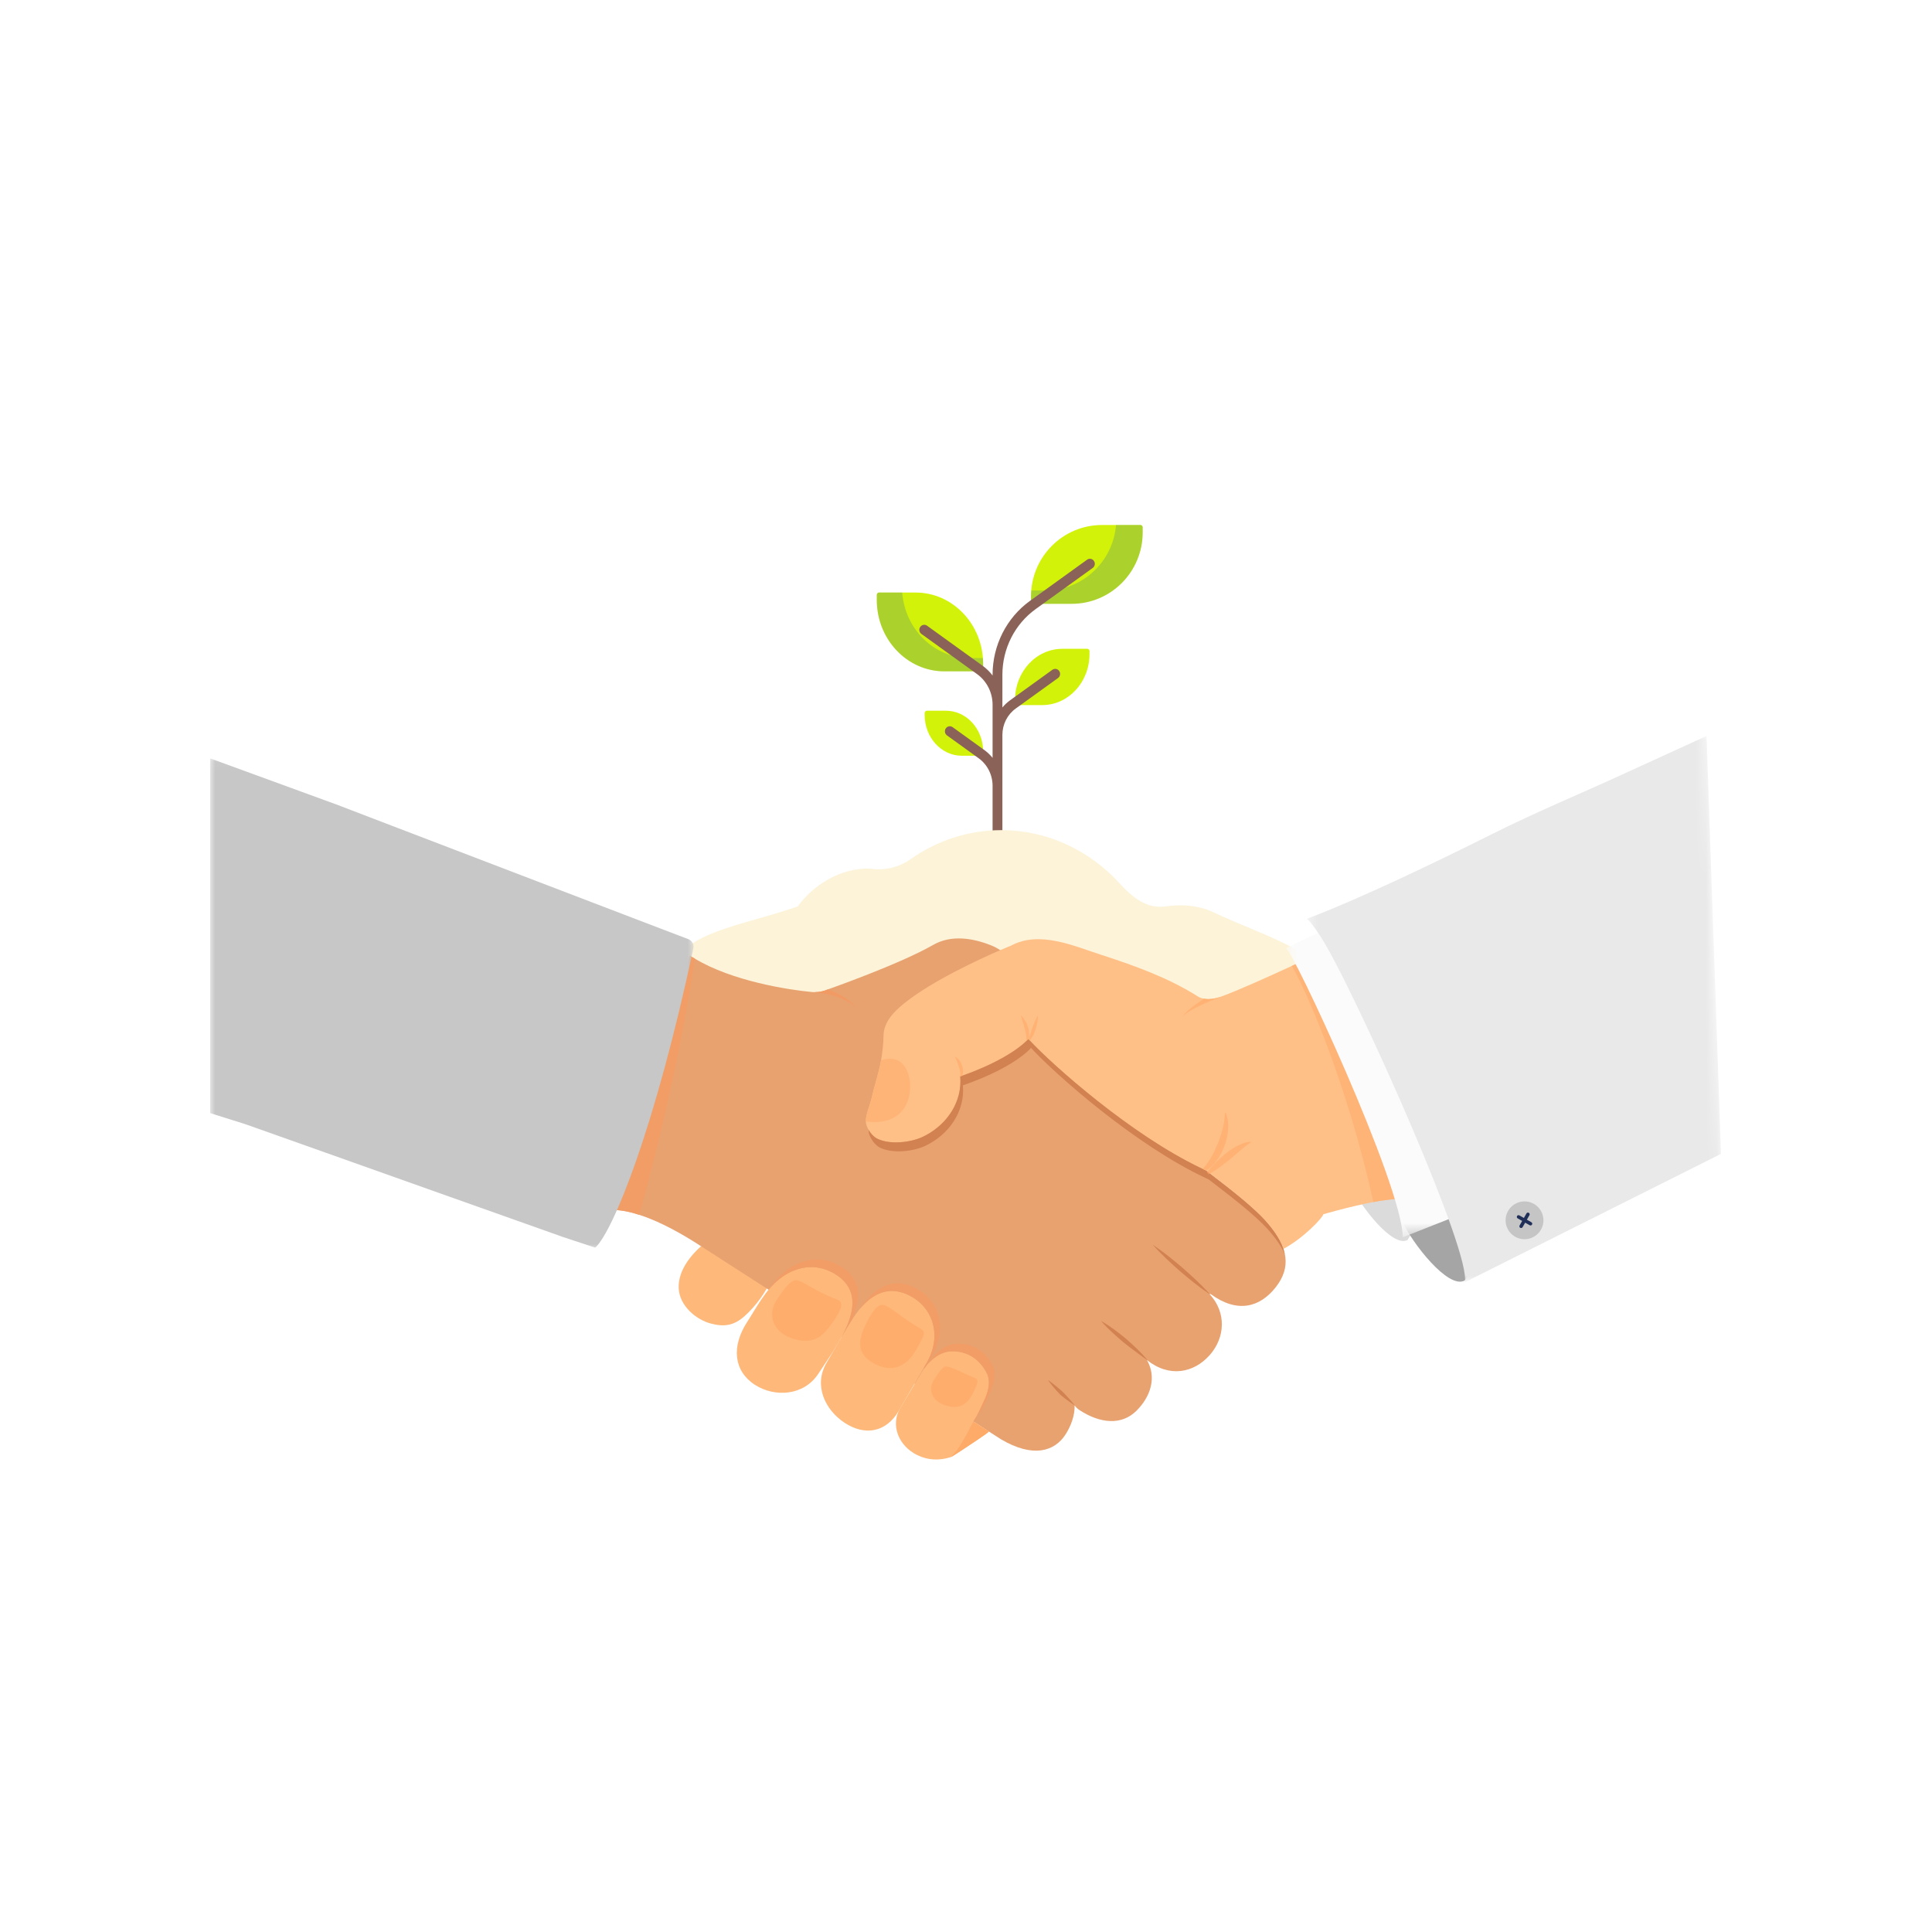 <svg width="184" height="184" viewBox="0 0 184 184" fill="none" xmlns="http://www.w3.org/2000/svg">
<rect width="184" height="184" fill="white"/>
<path d="M102.069 57.504H98.191V56.798C98.191 53.044 101.217 50 104.949 50H108.616C108.732 50 108.826 50.095 108.826 50.211V50.706C108.826 54.46 105.801 57.504 102.069 57.504Z" fill="#D2F309"/>
<path d="M89.94 63.936H93.633V63.23C93.633 59.476 90.752 56.432 87.197 56.432H83.712C83.597 56.432 83.504 56.53 83.504 56.651V57.138C83.504 60.892 86.386 63.936 89.94 63.936Z" fill="#D2F309"/>
<path d="M108.616 50H106.285C106.001 53.492 103.094 56.237 99.55 56.237H98.214C98.199 56.422 98.191 56.609 98.191 56.798V57.504H102.069C105.801 57.504 108.826 54.46 108.826 50.706V50.211C108.827 50.095 108.732 50 108.616 50V50Z" fill="#51827F" fill-opacity="0.3"/>
<path d="M83.705 56.432H85.925C86.195 59.924 88.964 62.669 92.34 62.669H93.612C93.626 62.854 93.633 63.041 93.633 63.23V63.936H89.941C86.386 63.936 83.505 60.892 83.505 57.138V56.643C83.505 56.527 83.594 56.432 83.705 56.432V56.432Z" fill="#51827F" fill-opacity="0.3"/>
<path d="M99.257 67.152H96.672V66.648C96.672 63.966 98.689 61.792 101.177 61.792H103.559C103.671 61.792 103.762 61.89 103.762 62.011V62.296C103.762 64.978 101.745 67.152 99.257 67.152Z" fill="#D2F309"/>
<path d="M91.602 71.976H93.633V71.573C93.633 69.427 92.048 67.688 90.094 67.688H88.269C88.155 67.688 88.062 67.79 88.062 67.915V68.092C88.062 70.237 89.647 71.976 91.602 71.976Z" fill="#D2F309"/>
<path d="M104.183 53.421C104.035 53.203 103.744 53.151 103.533 53.303L98.088 57.229C95.861 58.835 94.532 61.464 94.532 64.26V64.333C94.266 63.983 93.95 63.672 93.589 63.411L88.291 59.591C88.08 59.439 87.789 59.491 87.64 59.709C87.492 59.926 87.543 60.225 87.755 60.377L93.052 64.198C93.979 64.866 94.532 65.959 94.532 67.122V72.178C94.304 71.895 94.038 71.642 93.739 71.426L90.727 69.254C90.516 69.102 90.224 69.154 90.076 69.371C89.928 69.589 89.979 69.888 90.19 70.04L93.202 72.212C94.035 72.813 94.532 73.795 94.532 74.841V80.072C94.532 80.337 94.741 80.552 94.999 80.552C95.257 80.552 95.466 80.337 95.466 80.072V69.987C95.466 68.99 95.94 68.053 96.733 67.481L100.763 64.575C100.974 64.423 101.025 64.123 100.877 63.906C100.729 63.689 100.438 63.637 100.227 63.789L96.197 66.695C95.923 66.892 95.678 67.123 95.466 67.379V64.26C95.466 61.776 96.647 59.442 98.625 58.015L104.069 54.09C104.28 53.937 104.331 53.638 104.183 53.421Z" fill="#8A6257"/>
<path d="M115.526 86.865C114.848 86.544 113.373 85.99 110.951 86.327C109.235 86.566 107.862 85.485 106.657 84.159C103.797 81.015 99.796 79.061 95.368 79.061C92.171 79.061 89.196 80.08 86.713 81.83C85.608 82.608 84.287 82.918 82.975 82.736C80.006 82.56 77.315 84.443 75.97 86.327C69.225 88.682 62.962 88.721 62.785 95.869C62.534 106.018 131.415 100.54 128.173 94.938C125.498 90.314 120.638 89.287 115.526 86.865Z" fill="#FCF3D9"/>
<path d="M134.051 118.092C132.635 118.86 129.577 114.869 128.772 113.104L133.715 112.498L135.276 116.119L134.051 118.092Z" fill="#DBDBDB"/>
<path d="M139.497 121.956C137.905 122.819 134.462 118.326 133.555 116.34L139.118 115.657L140.877 119.733L139.497 121.956Z" fill="#A5A5A5"/>
<path d="M73.305 122.143C72.936 123.019 72.019 124.355 70.926 125.332C69.929 126.226 69.016 126.398 67.722 126.059C66.254 125.679 64.724 124.336 64.642 122.725C64.565 121.361 65.355 119.958 66.759 118.698C69.74 118.156 74.673 118.89 73.305 122.143Z" fill="#FEB87A"/>
<path d="M121.497 122.597C119.981 124.519 117.843 125.094 115.316 123.254L115.198 123.219V123.226L115.212 123.26C115.219 123.27 115.221 123.27 115.222 123.269C115.223 123.268 115.222 123.267 115.226 123.282C116.798 124.997 116.694 127.356 115.233 129.031C113.71 130.767 111.363 131.231 109.226 129.521C110.194 131.188 109.572 133.035 108.222 134.371C106.83 135.747 104.795 135.609 102.767 134.267C102.615 134.163 102.47 134.018 102.345 133.852C102.366 134.814 101.999 135.795 101.494 136.592C100.448 138.245 98.372 138.874 95.32 137.068L66.165 118.301C63.943 116.91 62.2 116.122 60.884 115.699C59.756 115.326 58.939 115.229 58.406 115.244L65.681 90.996C65.841 91.107 66.007 91.212 66.18 91.301C69.724 93.431 75.018 94.262 77.296 94.476C77.386 94.489 77.482 94.489 77.565 94.489H77.6C78.022 94.489 78.438 94.407 78.832 94.234L78.866 94.22C78.866 94.22 85.644 91.847 88.882 89.987C90.571 89.019 92.612 89.322 94.392 90.035C95.887 90.636 96.317 91.585 97.313 92.733C99.064 94.739 100.899 96.682 102.692 98.655C106.504 102.819 109.433 106.845 113.703 110.545C115.185 111.832 118.921 114.385 120.722 116.489C122.743 118.847 122.957 120.729 121.497 122.597Z" fill="#E8A270"/>
<path d="M115.212 123.26C114.211 122.59 113.297 121.847 112.391 121.073C111.477 120.267 110.588 119.445 109.77 118.537C110.787 119.215 111.732 119.983 112.654 120.772C113.535 121.546 114.401 122.344 115.196 123.213V123.221L115.212 123.26Z" fill="#D18250"/>
<path d="M109.34 129.596C109.34 129.596 107.63 128.365 106.963 127.813C106.23 127.17 105.494 126.564 104.865 125.804C105.738 126.301 106.51 126.9 107.263 127.524C107.995 128.167 108.71 128.827 109.34 129.596Z" fill="#D18250"/>
<path d="M102.349 133.848C102.349 133.848 101.407 133.21 100.977 132.825C100.565 132.414 99.88 131.582 99.828 131.455C99.9 131.455 100.769 132.159 101.198 132.545C101.607 132.957 102.29 133.707 102.349 133.848Z" fill="#D18250"/>
<path d="M81.6 96.012C80.991 95.445 80.244 95.099 79.468 94.863C78.859 94.683 78.223 94.566 77.6 94.489C78.022 94.489 78.437 94.407 78.832 94.234C79.095 94.323 79.344 94.428 79.594 94.538C80.354 94.899 81.081 95.368 81.6 96.012Z" fill="#F29A63"/>
<path d="M134.339 114.052L134.314 114.054C133.776 114.086 132 114.271 131.395 114.371C131.198 114.404 130.999 114.442 130.799 114.481C128.491 114.918 126.031 115.644 126.031 115.644C125.94 116.012 124.148 117.914 122.229 118.944C121.974 118.176 121.476 117.367 120.721 116.489C119.296 114.822 116.652 112.87 114.879 111.494L114.873 111.488H114.865C114.749 111.431 114.645 111.383 114.526 111.321C107.765 108.138 100.275 101.456 98.073 99.096C98.032 99.048 97.99 99.001 97.948 98.959L97.935 98.945C97.935 98.945 97.88 99.007 97.763 99.132C97.257 99.63 95.581 101.049 91.651 102.446C91.588 102.466 91.52 102.494 91.448 102.514C91.672 105.011 90.092 107.232 87.864 108.278C86.736 108.809 84.687 109.065 83.47 108.403C83.074 108.18 82.625 107.585 82.5 107.08C82.479 106.99 82.465 106.9 82.465 106.81V106.804C82.444 106.181 82.771 105.51 82.964 104.756C82.978 104.707 82.991 104.652 83.006 104.604C83.199 103.711 83.601 102.452 83.822 101.443C83.85 101.283 83.884 101.131 83.913 100.98C84.043 100.197 84.134 99.415 84.148 98.627C84.168 97.347 85.11 96.366 86.107 95.563C88.757 93.425 93.242 91.369 95.257 90.492H95.263C95.9 90.214 96.294 90.055 96.301 90.055C98.995 88.603 102.282 90.097 104.919 90.948C108.063 91.966 111.267 93.12 114.07 94.892C114.256 95.009 114.457 95.085 114.672 95.112C115.17 95.209 115.724 95.106 116.215 94.94L116.278 94.919C117.724 94.413 121.137 92.871 123.033 91.992C123.843 91.619 124.376 91.369 124.376 91.369C142.913 96.689 134.339 114.052 134.339 114.052Z" fill="#FFC087"/>
<path d="M122.375 119.512L122.366 119.475C122.369 119.482 122.372 119.49 122.375 119.497V119.512Z" fill="#F29D66"/>
<path d="M121.805 117.999C121.804 117.997 121.802 117.994 121.8 117.992C121.801 117.992 121.801 117.992 121.801 117.992C121.802 117.994 121.804 117.997 121.805 117.999ZM121.683 117.793C121.428 117.372 121.108 116.94 120.722 116.489C120.748 116.52 120.775 116.552 120.803 116.583C121.14 116.983 121.422 117.369 121.655 117.744C121.664 117.76 121.674 117.777 121.683 117.793ZM120.466 116.199C120.369 116.097 120.27 115.992 120.169 115.887C120.199 115.919 120.229 115.949 120.259 115.981C120.288 116.01 120.317 116.039 120.345 116.069C120.386 116.113 120.425 116.156 120.466 116.199ZM120.056 115.774C119.938 115.655 119.816 115.537 119.69 115.417C119.7 115.426 119.709 115.434 119.718 115.443C119.824 115.544 119.927 115.644 120.027 115.743C120.037 115.754 120.047 115.764 120.056 115.774ZM119.48 115.221C119.231 114.992 118.971 114.759 118.703 114.53C118.762 114.58 118.823 114.632 118.882 114.684C119.079 114.855 119.27 115.027 119.457 115.197C119.465 115.206 119.472 115.213 119.48 115.221ZM118.486 114.345C117.397 113.425 116.21 112.522 115.226 111.763C115.227 111.763 115.227 111.763 115.228 111.763C115.51 111.98 115.809 112.21 116.118 112.449C116.191 112.506 116.266 112.563 116.34 112.622C116.387 112.657 116.435 112.694 116.482 112.731C117.103 113.214 117.748 113.726 118.368 114.245C118.407 114.279 118.447 114.312 118.486 114.345ZM114.992 111.583C114.951 111.55 114.909 111.519 114.868 111.488H114.873L114.879 111.494C114.891 111.502 114.901 111.51 114.911 111.518C114.939 111.539 114.966 111.56 114.993 111.581C114.993 111.582 114.993 111.582 114.992 111.583Z" fill="#FDEADD"/>
<path d="M122.366 119.475C122.088 118.804 121.628 118.098 120.977 117.339C119.552 115.672 116.907 113.722 115.136 112.345L115.129 112.338H115.122C115.004 112.283 114.899 112.234 114.783 112.172C108.02 108.99 100.531 102.307 98.33 99.948C98.288 99.899 98.247 99.851 98.205 99.809L98.192 99.796C98.192 99.796 98.136 99.857 98.019 99.982C97.514 100.481 95.838 101.9 91.906 103.296C91.845 103.316 91.775 103.344 91.705 103.365C91.927 105.863 90.349 108.083 88.121 109.128C87.47 109.434 86.513 109.65 85.588 109.65C84.905 109.65 84.241 109.533 83.725 109.252C83.33 109.031 82.88 108.436 82.757 107.93C82.736 107.841 82.721 107.751 82.721 107.661V107.655L82.727 107.612C82.903 107.909 83.144 108.183 83.376 108.344C83.386 108.351 83.397 108.359 83.408 108.365C83.428 108.378 83.449 108.39 83.469 108.403C83.985 108.682 84.65 108.799 85.332 108.799C86.258 108.799 87.214 108.584 87.863 108.278C87.977 108.224 88.089 108.168 88.199 108.109C90.249 107.006 91.66 104.885 91.45 102.514C91.454 102.513 91.459 102.512 91.464 102.511C91.527 102.491 91.592 102.465 91.651 102.446C92.662 102.086 93.523 101.726 94.255 101.379C96.367 100.38 97.387 99.503 97.763 99.132C97.807 99.084 97.844 99.045 97.87 99.016C97.881 99.005 97.89 98.996 97.897 98.987C97.921 98.961 97.934 98.947 97.935 98.946L97.942 98.952L97.948 98.959C97.989 98.999 98.029 99.045 98.069 99.091C98.071 99.093 98.072 99.095 98.074 99.096C100.256 101.437 107.639 108.028 114.357 111.24C114.413 111.267 114.469 111.294 114.526 111.321C114.532 111.324 114.537 111.327 114.543 111.33C114.645 111.383 114.739 111.427 114.841 111.475C114.849 111.479 114.857 111.484 114.865 111.488H114.868C114.909 111.519 114.951 111.55 114.992 111.583C114.979 111.597 114.968 111.611 114.956 111.625L115.088 111.832C115.134 111.81 115.18 111.787 115.225 111.763C116.209 112.522 117.397 113.425 118.485 114.345C118.522 114.377 118.559 114.409 118.596 114.442C118.632 114.47 118.667 114.5 118.702 114.53C118.971 114.759 119.231 114.992 119.48 115.221C119.497 115.237 119.514 115.254 119.531 115.27C119.583 115.32 119.638 115.37 119.69 115.417C119.816 115.537 119.938 115.655 120.055 115.774C120.081 115.8 120.107 115.826 120.133 115.852C120.145 115.863 120.157 115.875 120.168 115.887C120.27 115.992 120.369 116.097 120.465 116.199C120.553 116.297 120.639 116.393 120.721 116.489C121.107 116.94 121.428 117.372 121.683 117.793C121.715 117.844 121.744 117.896 121.773 117.949C121.782 117.963 121.792 117.977 121.8 117.992C121.802 117.994 121.804 117.997 121.805 117.999C121.829 118.043 121.853 118.086 121.876 118.131C121.884 118.146 121.891 118.162 121.898 118.177C121.91 118.2 121.924 118.222 121.935 118.245C121.978 118.329 122.018 118.412 122.054 118.496C122.077 118.548 122.099 118.601 122.118 118.653C122.157 118.74 122.189 118.826 122.219 118.915C122.223 118.925 122.226 118.935 122.229 118.944C122.23 118.944 122.23 118.944 122.23 118.944L122.366 119.475Z" fill="#D18250"/>
<path d="M122.229 118.944C122.226 118.935 122.223 118.925 122.219 118.914C122.223 118.925 122.227 118.934 122.23 118.944C122.23 118.944 122.23 118.944 122.229 118.944ZM122.054 118.496C122.018 118.412 121.978 118.329 121.935 118.245C121.98 118.329 122.019 118.412 122.054 118.496ZM121.876 118.131C121.853 118.086 121.83 118.043 121.805 117.999C121.804 117.997 121.802 117.994 121.801 117.992C121.829 118.038 121.853 118.084 121.876 118.131ZM121.655 117.744C121.422 117.369 121.139 116.983 120.802 116.583C121.14 116.981 121.424 117.367 121.655 117.744ZM120.027 115.743C119.927 115.644 119.824 115.544 119.718 115.443C119.765 115.486 119.812 115.529 119.856 115.575C119.914 115.63 119.972 115.687 120.027 115.743ZM119.457 115.198C119.27 115.027 119.079 114.855 118.882 114.684C118.954 114.746 119.024 114.808 119.094 114.87C119.214 114.978 119.339 115.086 119.457 115.198ZM118.368 114.245C117.748 113.726 117.103 113.214 116.482 112.731C116.86 113.024 117.246 113.331 117.634 113.639C117.88 113.837 118.127 114.04 118.368 114.245ZM116.117 112.449C115.809 112.21 115.51 111.98 115.227 111.763C115.227 111.762 115.227 111.762 115.228 111.762C115.357 111.862 115.491 111.964 115.628 112.068C115.79 112.192 115.953 112.32 116.117 112.449ZM114.993 111.581C114.966 111.56 114.939 111.539 114.911 111.518C114.94 111.539 114.966 111.559 114.994 111.581H114.993ZM114.866 111.488H114.865C114.858 111.484 114.849 111.479 114.841 111.475C114.849 111.479 114.858 111.484 114.866 111.488ZM114.543 111.33C114.537 111.327 114.532 111.324 114.526 111.321C114.469 111.294 114.413 111.267 114.357 111.24C114.413 111.267 114.47 111.295 114.527 111.322C114.532 111.324 114.537 111.327 114.543 111.33ZM85.332 108.799C84.651 108.799 83.985 108.682 83.47 108.403C83.449 108.39 83.429 108.378 83.408 108.365C83.429 108.378 83.449 108.39 83.47 108.402C83.985 108.682 84.651 108.799 85.332 108.799C86.259 108.799 87.214 108.584 87.865 108.277C87.978 108.224 88.089 108.168 88.2 108.109C88.089 108.168 87.977 108.224 87.864 108.278C87.214 108.584 86.259 108.799 85.332 108.799ZM83.376 108.344C83.144 108.183 82.903 107.909 82.727 107.612L82.728 107.599C82.906 107.899 83.143 108.182 83.376 108.344ZM94.255 101.379C96.367 100.379 97.387 99.502 97.762 99.132C97.807 99.084 97.844 99.045 97.871 99.016C97.844 99.045 97.807 99.084 97.763 99.132C97.387 99.503 96.367 100.38 94.255 101.379ZM98.069 99.091C98.029 99.045 97.989 98.999 97.948 98.959L97.942 98.952L97.949 98.959C97.989 98.999 98.029 99.045 98.069 99.091ZM97.897 98.987C97.923 98.959 97.935 98.946 97.935 98.946C97.934 98.947 97.922 98.961 97.897 98.987Z" fill="#FCB075"/>
<path d="M114.88 111.494C114.879 111.494 114.879 111.494 114.879 111.494L114.873 111.488C114.755 111.431 114.645 111.383 114.527 111.322C114.741 111.107 114.928 110.864 115.101 110.615C115.406 110.158 115.655 109.668 115.87 109.155C116.306 108.152 116.632 107.073 116.665 105.974H116.734C116.977 106.534 117.005 107.149 116.949 107.731C116.894 108.325 116.728 108.885 116.507 109.432C116.265 109.965 115.967 110.484 115.544 110.927C115.35 111.134 115.129 111.335 114.88 111.494Z" fill="#FFB274"/>
<path d="M115.229 111.762C115.149 111.701 115.07 111.64 114.994 111.581C115.495 110.995 116.03 110.437 116.618 109.944C116.984 109.647 117.379 109.377 117.787 109.156C118.209 108.941 118.646 108.741 119.137 108.741L119.13 108.809C118.701 109.058 118.39 109.363 118.049 109.634C117.725 109.924 117.392 110.194 117.06 110.477C116.707 110.747 116.368 111.03 115.988 111.294C115.75 111.458 115.503 111.619 115.229 111.762Z" fill="#FFB274"/>
<path d="M115.225 111.763C115.146 111.703 115.067 111.641 114.992 111.583C114.993 111.582 114.993 111.582 114.993 111.581C115.07 111.64 115.148 111.702 115.227 111.763C115.226 111.763 115.226 111.763 115.225 111.763Z" fill="#FCD8BD"/>
<path d="M115.088 111.832L114.956 111.625C114.968 111.611 114.98 111.597 114.992 111.583C115.068 111.641 115.147 111.703 115.226 111.763C115.181 111.787 115.134 111.811 115.088 111.832Z" fill="#F29158"/>
<path d="M115.227 111.763C115.148 111.702 115.069 111.64 114.993 111.581H114.994C115.069 111.64 115.148 111.701 115.228 111.762C115.227 111.762 115.227 111.762 115.227 111.763Z" fill="#FCA364"/>
<path d="M112.63 96.862C112.782 96.545 113.066 96.302 113.336 96.074C113.606 95.846 113.896 95.638 114.188 95.438C114.347 95.327 114.512 95.216 114.672 95.113C114.804 95.139 114.941 95.15 115.078 95.15C115.461 95.15 115.854 95.061 116.215 94.94C115.593 95.189 114.97 95.445 114.361 95.735C114.048 95.887 113.73 96.04 113.433 96.219C113.142 96.4 112.831 96.573 112.63 96.862Z" fill="#FFB274"/>
<path d="M91.45 102.514C91.52 102.494 91.587 102.466 91.651 102.446C91.591 102.465 91.527 102.491 91.463 102.511C91.458 102.512 91.454 102.513 91.45 102.514Z" fill="#F59E65"/>
<path d="M91.451 102.514C91.492 102.216 91.428 101.961 91.326 101.615C91.229 101.269 91.09 100.957 90.931 100.619C91.125 100.73 91.285 100.868 91.402 101.027C91.458 101.11 91.505 101.194 91.54 101.283C91.568 101.346 91.602 101.414 91.624 101.477C91.652 101.546 91.665 101.615 91.678 101.691C91.707 101.836 91.728 101.989 91.713 102.134C91.7 102.238 91.686 102.341 91.652 102.446C91.588 102.466 91.521 102.494 91.451 102.514Z" fill="#FFB274"/>
<path d="M98.076 99.098C98.073 99.096 98.072 99.094 98.069 99.091C98.072 99.094 98.073 99.095 98.074 99.098C98.074 99.098 98.074 99.098 98.076 99.098Z" fill="#F59E65"/>
<path d="M98.074 99.096C98.073 99.096 98.073 99.096 98.073 99.096C98.072 99.094 98.071 99.093 98.069 99.091C98.029 99.045 97.99 98.999 97.949 98.959L97.955 98.93C97.991 98.849 98.019 98.766 98.053 98.681L98.274 98.011C98.358 97.789 98.434 97.561 98.531 97.34C98.627 97.12 98.725 96.89 98.863 96.682C98.857 97.181 98.758 97.658 98.6 98.121C98.517 98.357 98.427 98.585 98.288 98.8C98.226 98.903 98.15 99.007 98.074 99.096Z" fill="#FFB274"/>
<path d="M98.069 99.091C98.029 99.045 97.989 98.999 97.949 98.959C97.99 98.999 98.029 99.045 98.069 99.091Z" fill="#FCA364"/>
<path d="M97.943 98.952L97.936 98.946V98.945L97.943 98.952Z" fill="#F59E65"/>
<path d="M97.762 99.132C97.777 98.737 97.701 98.377 97.603 98.011C97.493 97.575 97.34 97.153 97.216 96.682C97.396 96.842 97.535 97.043 97.66 97.25C97.783 97.457 97.874 97.686 97.942 97.921C98.026 98.24 98.053 98.606 97.956 98.93L97.95 98.959L97.935 98.945V98.946C97.935 98.946 97.923 98.959 97.897 98.987C97.89 98.996 97.881 99.005 97.871 99.016C97.844 99.045 97.807 99.084 97.762 99.132Z" fill="#FFB274"/>
<path d="M82.465 106.813V106.806C82.459 106.638 82.478 106.466 82.514 106.29C82.479 106.465 82.46 106.636 82.465 106.804V106.81C82.465 106.811 82.465 106.812 82.465 106.813ZM82.737 105.505C82.815 105.265 82.896 105.017 82.963 104.758C82.977 104.71 82.99 104.656 83.005 104.607C83.055 104.372 83.121 104.112 83.193 103.838C83.121 104.111 83.056 104.37 83.006 104.604C82.992 104.652 82.978 104.707 82.964 104.756C82.897 105.015 82.815 105.264 82.737 105.505ZM83.54 102.567C83.645 102.18 83.744 101.797 83.821 101.445C83.849 101.286 83.884 101.134 83.912 100.982C83.885 101.133 83.85 101.284 83.822 101.443C83.745 101.795 83.645 102.179 83.54 102.567Z" fill="#F5A068"/>
<path d="M83.26 106.868C83.005 106.868 82.74 106.849 82.465 106.813C82.465 106.812 82.465 106.811 82.465 106.81V106.804C82.46 106.636 82.479 106.465 82.514 106.29C82.564 106.038 82.649 105.778 82.737 105.505C82.815 105.264 82.897 105.014 82.963 104.756C82.978 104.707 82.991 104.652 83.005 104.604C83.056 104.37 83.121 104.111 83.193 103.838C83.3 103.433 83.424 102.998 83.54 102.567C83.645 102.179 83.745 101.795 83.822 101.443C83.85 101.284 83.884 101.133 83.912 100.982C84.185 100.887 84.47 100.832 84.748 100.832C85.177 100.832 85.591 100.964 85.917 101.279C86.694 102.033 86.812 103.485 86.576 104.468C86.185 106.067 84.957 106.868 83.26 106.868Z" fill="#FFB477"/>
<path d="M71.893 131.885C69.877 130.579 69.635 128.248 71.159 125.901C72.076 124.487 72.892 122.862 74.236 121.804C75.839 120.539 77.763 120.302 79.43 121.275C83.346 123.558 79.748 128.041 77.952 130.809C76.55 132.971 73.748 133.087 71.893 131.885Z" fill="#FEB87A"/>
<path d="M76.692 127.7C76.316 127.7 75.891 127.625 75.404 127.456C73.475 126.784 73.112 125.065 73.999 123.768C74.398 123.186 74.986 122.222 75.602 121.963C75.663 121.937 75.73 121.925 75.799 121.925C76.423 121.925 77.413 122.892 79.714 123.763C80.398 124.022 80.115 124.682 79.587 125.498C78.864 126.613 78.127 127.7 76.692 127.7Z" fill="#FEAD6C"/>
<path d="M80.439 135.504C78.535 134.25 77.489 131.909 78.71 129.807C79.342 128.722 79.974 127.637 80.607 126.55C80.956 125.952 81.439 125.196 81.876 124.671C83.507 122.71 85.254 122.54 86.951 123.572C88.994 124.813 89.649 127.407 88.25 129.805C87.892 130.42 87.534 131.036 87.176 131.652C86.652 132.551 86.129 133.451 85.606 134.351C84.383 136.452 82.343 136.758 80.439 135.504Z" fill="#FEB87A"/>
<path d="M84.777 130.29C84.329 130.29 83.829 130.165 83.273 129.871C81.526 128.948 81.762 127.629 82.385 126.289C82.686 125.642 83.266 124.476 83.879 124.292C83.923 124.28 83.969 124.273 84.016 124.273C84.642 124.273 85.653 125.366 87.717 126.574C88.289 126.909 87.835 127.445 87.385 128.315C86.871 129.308 86.03 130.29 84.777 130.29Z" fill="#FEAD6C"/>
<path d="M94.184 136.335C94.128 136.384 94.066 136.439 94.004 136.487C93.983 136.502 93.954 136.522 93.913 136.557C93.879 136.585 93.831 136.62 93.775 136.653C93 137.2 90.695 138.729 90.578 138.764C90.522 138.785 90.474 138.792 90.418 138.813C89.443 139.095 88.403 139.088 87.365 138.584C85.524 137.685 84.798 135.671 85.739 134.101L87.117 131.791L87.746 130.747C88.342 129.75 89.345 128.753 90.57 128.698C91.546 128.657 92.475 128.975 93.173 129.666C93.506 129.992 93.797 130.393 93.998 130.808C94.412 131.672 94.052 132.739 93.665 133.527C93.409 134.059 93.145 134.689 92.785 135.264L92.772 135.255C92.751 135.298 92.723 135.346 92.702 135.387L94.184 136.335Z" fill="#FEB87A"/>
<path d="M90.896 133.995C90.656 133.995 90.385 133.951 90.078 133.856C88.675 133.413 88.369 132.26 88.974 131.385C89.246 130.99 89.686 130.212 90.019 130.153C90.043 130.148 90.07 130.146 90.1 130.146C90.622 130.146 91.809 130.829 92.787 131.21C93.28 131.4 93.081 131.798 92.802 132.387C92.457 133.113 91.99 133.995 90.896 133.995Z" fill="#FEAD6C"/>
<path d="M90.578 138.764C91.366 137.92 91.838 137.068 92.702 135.387L94.184 136.335C94.183 136.336 94.183 136.336 94.182 136.337C94.127 136.385 94.065 136.439 94.004 136.487C93.983 136.502 93.955 136.522 93.914 136.557C93.879 136.585 93.831 136.62 93.775 136.653C93 137.2 90.695 138.729 90.578 138.764Z" fill="#FEAA69"/>
<path d="M60.884 115.699C59.98 115.4 59.275 115.278 58.756 115.25C60.674 110.914 63.31 102.862 65.863 91.117C65.965 91.182 66.071 91.244 66.18 91.301C64.671 101.388 62.248 110.809 60.884 115.699Z" fill="#F29D66"/>
<path d="M130.799 114.48C128.391 103.666 124.709 94.94 123.033 91.992C123.21 91.91 123.373 91.835 123.522 91.768C125.836 96.006 131.233 107.507 133.262 114.148C132.569 114.217 131.764 114.31 131.395 114.371C131.198 114.404 130.999 114.442 130.799 114.48Z" fill="#FFB477"/>
<mask id="mask0_7783_87" style="mask-type:luminance" maskUnits="userSpaceOnUse" x="121" y="71" width="42" height="48">
<path d="M121.715 73.29L160.962 71.527L162.972 116.282L123.725 118.045L121.715 73.29Z" fill="white"/>
</mask>
<g mask="url(#mask0_7783_87)">
<path d="M160.908 72.068L122.672 90.194C122.485 90.297 122.482 90.349 122.482 90.349C122.956 90.127 133.533 112.791 133.601 117.832L162.452 106.453L160.908 72.068Z" fill="#FBFBFB"/>
</g>
<mask id="mask1_7783_87" style="mask-type:luminance" maskUnits="userSpaceOnUse" x="123" y="69" width="42" height="54">
<path d="M123.868 71.248L162.523 69.912L164.297 121.274L125.642 122.61L123.868 71.248Z" fill="white"/>
</mask>
<g mask="url(#mask1_7783_87)">
<path d="M162.528 70.09L163.903 109.895L160.425 111.637L146.051 118.84L139.499 122.121C139.83 120.764 137.461 114.4 134.557 107.577C131.252 99.816 127.259 91.459 125.767 89.189C125.04 88.083 124.555 87.488 124.434 87.519L124.43 87.52L124.433 87.516L124.449 87.51C124.606 87.439 129.566 85.712 142.077 79.447C146.195 77.385 150.516 75.586 154.064 73.962C158.988 71.712 162.528 70.09 162.528 70.09Z" fill="#E9E9E9"/>
</g>
<path d="M88.021 130.331L88.014 130.309L87.998 130.241C88.082 130.096 88.167 129.951 88.251 129.805C88.756 128.938 88.994 128.046 88.995 127.202C88.995 125.708 88.256 124.364 86.953 123.572C86.755 123.451 86.557 123.347 86.358 123.26C85.888 123.057 85.417 122.948 84.946 122.948C83.913 122.948 82.885 123.47 81.901 124.643C82.075 124.391 82.251 124.146 82.422 123.942C83.415 122.749 84.449 122.219 85.49 122.219C86.16 122.219 86.832 122.439 87.496 122.843C89.539 124.084 90.194 126.677 88.796 129.076C88.599 129.411 88.405 129.747 88.21 130.082C88.145 130.164 88.081 130.246 88.021 130.331Z" fill="#F29D66"/>
<path d="M81.894 124.65C81.897 124.648 81.898 124.645 81.9 124.643C82.885 123.47 83.913 122.948 84.945 122.948C85.416 122.948 85.888 123.057 86.358 123.26C85.889 123.057 85.417 122.949 84.946 122.949C83.912 122.949 82.881 123.473 81.894 124.65Z" fill="#FBA969"/>
<path d="M88.026 130.348L88.02 130.331C88.081 130.246 88.144 130.164 88.21 130.082C88.206 130.089 88.203 130.096 88.198 130.102C88.135 130.182 88.081 130.264 88.026 130.348Z" fill="#FBA969"/>
<path d="M73.163 122.875C73.174 122.859 73.186 122.843 73.197 122.827L73.201 122.829C73.189 122.845 73.175 122.859 73.163 122.875Z" fill="#FDEADD"/>
<path d="M80.242 127.179C80.811 126.094 81.216 124.987 81.185 123.971C81.185 123.965 81.185 123.959 81.184 123.953C81.184 123.951 81.184 123.95 81.184 123.948V123.947C81.184 123.945 81.184 123.944 81.184 123.942C81.184 123.942 81.184 123.942 81.184 123.94C81.184 123.939 81.184 123.937 81.184 123.935C81.184 123.935 81.183 123.934 81.183 123.933C81.183 123.932 81.183 123.931 81.183 123.93C81.183 123.929 81.183 123.928 81.183 123.927V123.925C81.183 123.924 81.183 123.923 81.183 123.922C81.183 123.921 81.183 123.92 81.183 123.919C81.183 123.916 81.183 123.912 81.182 123.908C81.182 123.908 81.182 123.908 81.182 123.907C81.182 123.906 81.182 123.905 81.182 123.904C81.182 123.903 81.182 123.903 81.182 123.902C81.182 123.901 81.182 123.899 81.182 123.897C81.13 122.895 80.641 121.988 79.447 121.286C79.447 121.286 79.446 121.285 79.445 121.285C79.444 121.284 79.443 121.283 79.442 121.283C79.441 121.282 79.44 121.281 79.439 121.281C79.438 121.28 79.437 121.28 79.436 121.278C79.434 121.277 79.432 121.276 79.43 121.275C78.737 120.871 78.001 120.675 77.263 120.675C76.221 120.675 75.173 121.063 74.236 121.804C73.853 122.105 73.512 122.453 73.2 122.829L73.196 122.827C73.653 122.174 74.159 121.563 74.78 121.075C75.718 120.335 76.765 119.947 77.806 119.947C78.546 119.947 79.282 120.143 79.974 120.546C82.114 121.794 82.011 123.699 81.182 125.621C80.973 125.939 80.775 126.263 80.608 126.55C80.485 126.76 80.363 126.97 80.242 127.179Z" fill="#F29D66"/>
<path d="M80.241 127.18C80.809 126.095 81.216 124.987 81.185 123.971C81.216 124.987 80.811 126.094 80.242 127.179C80.242 127.179 80.242 127.18 80.241 127.18ZM81.183 123.927C81.183 123.926 81.183 123.926 81.183 123.925V123.927ZM81.182 123.904C81.182 123.903 81.182 123.902 81.182 123.902C81.182 123.903 81.182 123.903 81.182 123.904ZM73.124 122.933C73.136 122.913 73.149 122.894 73.162 122.874C73.175 122.859 73.188 122.845 73.2 122.829C73.512 122.453 73.853 122.105 74.236 121.804C73.819 122.132 73.457 122.518 73.124 122.933Z" fill="#FBA969"/>
<path d="M80.607 126.55C80.774 126.263 80.973 125.939 81.182 125.621C81.182 125.622 81.181 125.623 81.181 125.625C80.972 125.942 80.773 126.265 80.607 126.55Z" fill="#FBA969"/>
<path d="M92.744 135.413L92.703 135.387C92.704 135.386 92.704 135.386 92.705 135.385L92.745 135.411C92.745 135.412 92.744 135.412 92.744 135.413Z" fill="#FDEADD"/>
<path d="M92.745 135.411L92.705 135.385C92.725 135.344 92.752 135.297 92.772 135.255L92.785 135.263C93.146 134.689 93.409 134.059 93.665 133.527C93.93 132.988 94.183 132.32 94.183 131.673C94.183 131.375 94.128 131.081 93.998 130.808C93.797 130.393 93.507 129.992 93.174 129.666C92.515 129.016 91.654 128.695 90.739 128.695C90.684 128.695 90.627 128.696 90.571 128.698C90.569 128.698 90.567 128.698 90.565 128.698C90.564 128.698 90.563 128.699 90.561 128.699H90.56C89.7 128.741 88.949 129.249 88.372 129.892C88.975 128.94 89.942 128.022 91.116 127.969C91.172 127.967 91.228 127.966 91.284 127.966C92.198 127.966 93.059 128.286 93.719 128.938C94.05 129.263 94.341 129.664 94.542 130.079C94.957 130.944 94.597 132.009 94.209 132.798C93.966 133.305 93.71 133.898 93.376 134.449C93.244 134.587 93.117 134.73 93.026 134.897C92.996 134.952 92.987 135.009 92.987 135.066C92.907 135.182 92.826 135.296 92.745 135.411Z" fill="#F29D66"/>
<path d="M88.358 129.916C88.363 129.907 88.367 129.9 88.372 129.892C88.949 129.249 89.7 128.741 90.56 128.699C89.691 128.742 88.938 129.262 88.358 129.916Z" fill="#FBA969"/>
<mask id="mask2_7783_87" style="mask-type:luminance" maskUnits="userSpaceOnUse" x="20" y="72" width="47" height="47">
<path d="M20 72.053H66.102V118.988H20V72.053Z" fill="white"/>
</mask>
<g mask="url(#mask2_7783_87)">
<path d="M66.033 90.325C62.335 107.609 58.424 117.117 56.748 118.774C56.715 118.807 56.665 118.817 56.621 118.803L53.617 117.81L53.466 117.757L53.393 117.729L42.75 113.95L42.715 113.938L31.014 109.778L30.858 109.723L23.48 107.104L23.396 107.074L20.012 106.009V72.225L31.974 76.594L32.014 76.607L37.373 78.662L37.392 78.669L52.087 84.293L52.097 84.297L56.369 85.932L56.37 85.933L62.975 88.459L63.779 88.765L65.563 89.447C65.916 89.585 66.112 89.958 66.033 90.325Z" fill="#C7C7C7"/>
</g>
<path d="M146.994 116.22C146.994 117.214 146.188 118.02 145.193 118.02C144.198 118.02 143.391 117.214 143.391 116.22C143.391 115.225 144.198 114.419 145.193 114.419C146.188 114.419 146.994 115.225 146.994 116.22Z" fill="#C5C5C5"/>
<path d="M145.416 116.159L145.662 115.731C145.707 115.651 145.679 115.552 145.6 115.506C145.521 115.462 145.422 115.488 145.377 115.567L145.132 115.995L144.703 115.752C144.625 115.707 144.524 115.734 144.48 115.812C144.435 115.891 144.462 115.991 144.54 116.036L144.969 116.281L144.724 116.709C144.679 116.787 144.706 116.889 144.786 116.933C144.825 116.955 144.869 116.959 144.91 116.949C144.951 116.938 144.987 116.911 145.009 116.872L145.255 116.443L145.683 116.688C145.722 116.71 145.767 116.715 145.807 116.704C145.848 116.693 145.884 116.666 145.906 116.626C145.952 116.548 145.925 116.447 145.845 116.403L145.416 116.159Z" fill="#1F2F57"/>
</svg>
